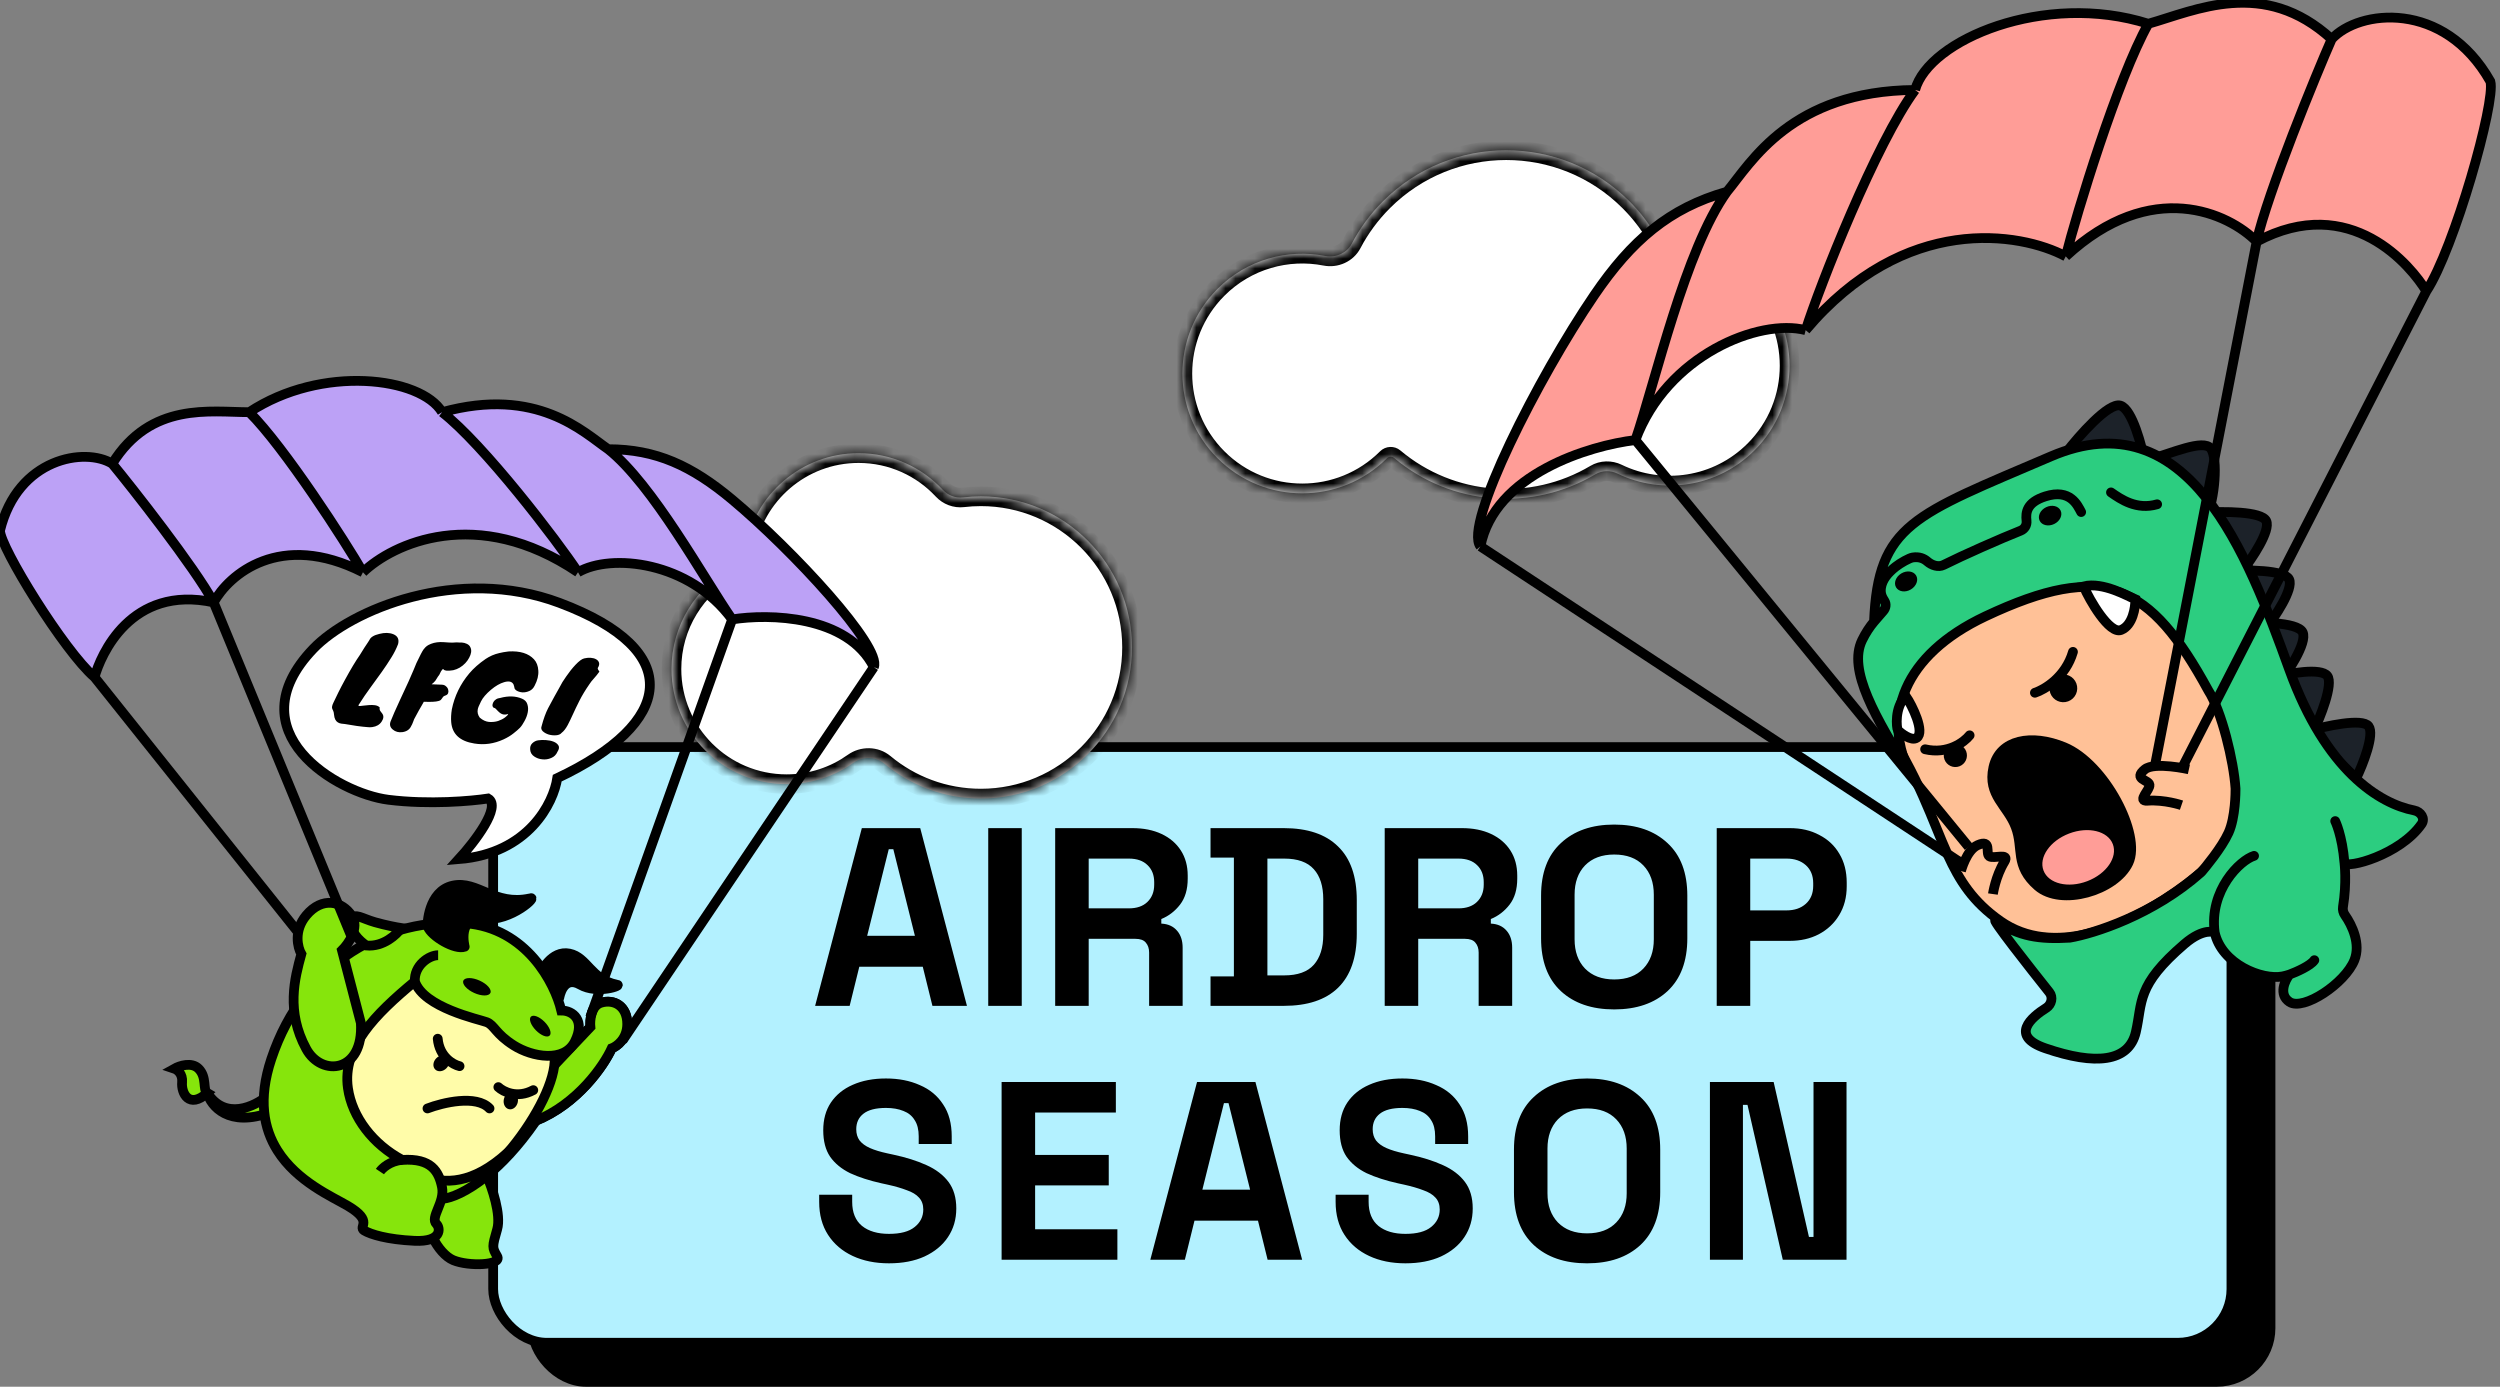<svg width="256" height="142" viewBox="0 0 256 142" fill="none" xmlns="http://www.w3.org/2000/svg">
<rect x="0" y="0" width="256" height="142" fill="#808080" stroke="none"/>
<g clip-path="url(#clip0_1751_6155)">
<rect x="54.5" y="80.5" width="178" height="61" rx="5.5" fill="black" stroke="black"/>
<rect x="50.5" y="76.5" width="178" height="61" rx="5.5" fill="#B3F1FF" stroke="black"/>
<path d="M83.468 103L88.252 84.8H94.232L99.016 103H95.48L94.492 98.996H87.992L87.004 103H83.468ZM88.798 95.824H93.686L91.476 86.958H91.008L88.798 95.824ZM101.195 103V84.8H104.627V103H101.195ZM108.05 103V84.8H115.954C117.098 84.8 118.095 84.999 118.944 85.398C119.793 85.797 120.452 86.36 120.92 87.088C121.388 87.816 121.622 88.674 121.622 89.662V89.974C121.622 91.066 121.362 91.95 120.842 92.626C120.322 93.302 119.681 93.796 118.918 94.108V94.576C119.611 94.611 120.149 94.853 120.53 95.304C120.911 95.737 121.102 96.318 121.102 97.046V103H117.67V97.54C117.67 97.124 117.557 96.786 117.332 96.526C117.124 96.266 116.769 96.136 116.266 96.136H111.482V103H108.05ZM111.482 93.016H115.59C116.405 93.016 117.037 92.799 117.488 92.366C117.956 91.915 118.19 91.326 118.19 90.598V90.338C118.19 89.61 117.965 89.029 117.514 88.596C117.063 88.145 116.422 87.92 115.59 87.92H111.482V93.016ZM123.958 103V99.984H126.35V87.816H123.958V84.8H131.446C133.89 84.8 135.744 85.424 137.01 86.672C138.292 87.903 138.934 89.74 138.934 92.184V95.616C138.934 98.06 138.292 99.906 137.01 101.154C135.744 102.385 133.89 103 131.446 103H123.958ZM129.782 99.88H131.498C132.884 99.88 133.898 99.516 134.54 98.788C135.181 98.06 135.502 97.037 135.502 95.72V92.08C135.502 90.745 135.181 89.723 134.54 89.012C133.898 88.284 132.884 87.92 131.498 87.92H129.782V99.88ZM141.794 103V84.8H149.698C150.842 84.8 151.839 84.999 152.688 85.398C153.537 85.797 154.196 86.36 154.664 87.088C155.132 87.816 155.366 88.674 155.366 89.662V89.974C155.366 91.066 155.106 91.95 154.586 92.626C154.066 93.302 153.425 93.796 152.662 94.108V94.576C153.355 94.611 153.893 94.853 154.274 95.304C154.655 95.737 154.846 96.318 154.846 97.046V103H151.414V97.54C151.414 97.124 151.301 96.786 151.076 96.526C150.868 96.266 150.513 96.136 150.01 96.136L145.226 96.136V103H141.794ZM145.226 93.016H149.334C150.149 93.016 150.781 92.799 151.232 92.366C151.7 91.915 151.934 91.326 151.934 90.598V90.338C151.934 89.61 151.709 89.029 151.258 88.596C150.807 88.145 150.166 87.92 149.334 87.92H145.226V93.016ZM165.294 103.364C163.006 103.364 161.186 102.74 159.834 101.492C158.482 100.227 157.806 98.424 157.806 96.084V91.716C157.806 89.376 158.482 87.582 159.834 86.334C161.186 85.069 163.006 84.436 165.294 84.436C167.582 84.436 169.402 85.069 170.754 86.334C172.106 87.582 172.782 89.376 172.782 91.716V96.084C172.782 98.424 172.106 100.227 170.754 101.492C169.402 102.74 167.582 103.364 165.294 103.364ZM165.294 100.296C166.577 100.296 167.573 99.923 168.284 99.178C168.995 98.433 169.35 97.436 169.35 96.188V91.612C169.35 90.364 168.995 89.367 168.284 88.622C167.573 87.877 166.577 87.504 165.294 87.504C164.029 87.504 163.032 87.877 162.304 88.622C161.593 89.367 161.238 90.364 161.238 91.612V96.188C161.238 97.436 161.593 98.433 162.304 99.178C163.032 99.923 164.029 100.296 165.294 100.296ZM175.792 103V84.8H183.28C184.424 84.8 185.429 85.034 186.296 85.502C187.18 85.953 187.865 86.594 188.35 87.426C188.853 88.258 189.104 89.246 189.104 90.39V90.754C189.104 91.881 188.844 92.869 188.324 93.718C187.822 94.55 187.128 95.2 186.244 95.668C185.377 96.119 184.389 96.344 183.28 96.344H179.224V103H175.792ZM179.224 93.224H182.942C183.757 93.224 184.415 92.999 184.918 92.548C185.421 92.097 185.672 91.482 185.672 90.702V90.442C185.672 89.662 185.421 89.047 184.918 88.596C184.415 88.145 183.757 87.92 182.942 87.92H179.224V93.224ZM91.034 129.364C89.63 129.364 88.391 129.113 87.316 128.61C86.241 128.107 85.401 127.388 84.794 126.452C84.187 125.516 83.884 124.389 83.884 123.072V122.344H87.264V123.072C87.264 124.164 87.602 124.987 88.278 125.542C88.954 126.079 89.873 126.348 91.034 126.348C92.213 126.348 93.088 126.114 93.66 125.646C94.249 125.178 94.544 124.58 94.544 123.852C94.544 123.349 94.397 122.942 94.102 122.63C93.825 122.318 93.409 122.067 92.854 121.876C92.317 121.668 91.658 121.477 90.878 121.304L90.28 121.174C89.032 120.897 87.957 120.55 87.056 120.134C86.172 119.701 85.487 119.137 85.002 118.444C84.534 117.751 84.3 116.849 84.3 115.74C84.3 114.631 84.56 113.686 85.08 112.906C85.617 112.109 86.363 111.502 87.316 111.086C88.287 110.653 89.422 110.436 90.722 110.436C92.022 110.436 93.175 110.661 94.18 111.112C95.203 111.545 96 112.204 96.572 113.088C97.161 113.955 97.456 115.047 97.456 116.364V117.144H94.076V116.364C94.076 115.671 93.937 115.116 93.66 114.7C93.4 114.267 93.019 113.955 92.516 113.764C92.013 113.556 91.415 113.452 90.722 113.452C89.682 113.452 88.911 113.651 88.408 114.05C87.923 114.431 87.68 114.96 87.68 115.636C87.68 116.087 87.793 116.468 88.018 116.78C88.261 117.092 88.616 117.352 89.084 117.56C89.552 117.768 90.15 117.95 90.878 118.106L91.476 118.236C92.776 118.513 93.903 118.869 94.856 119.302C95.827 119.735 96.581 120.307 97.118 121.018C97.655 121.729 97.924 122.639 97.924 123.748C97.924 124.857 97.638 125.837 97.066 126.686C96.511 127.518 95.714 128.177 94.674 128.662C93.651 129.13 92.438 129.364 91.034 129.364ZM102.564 129V110.8H114.264V113.92H105.996V118.262H113.536V121.382H105.996V125.88H114.42V129H102.564ZM117.792 129L122.576 110.8H128.556L133.34 129H129.804L128.816 124.996H122.316L121.328 129H117.792ZM123.122 121.824H128.01L125.8 112.958H125.332L123.122 121.824ZM143.917 129.364C142.513 129.364 141.273 129.113 140.199 128.61C139.124 128.107 138.283 127.388 137.677 126.452C137.07 125.516 136.767 124.389 136.767 123.072V122.344H140.147V123.072C140.147 124.164 140.485 124.987 141.161 125.542C141.837 126.079 142.755 126.348 143.917 126.348C145.095 126.348 145.971 126.114 146.543 125.646C147.132 125.178 147.427 124.58 147.427 123.852C147.427 123.349 147.279 122.942 146.985 122.63C146.707 122.318 146.291 122.067 145.737 121.876C145.199 121.668 144.541 121.477 143.761 121.304L143.163 121.174C141.915 120.897 140.84 120.55 139.939 120.134C139.055 119.701 138.37 119.137 137.885 118.444C137.417 117.751 137.183 116.849 137.183 115.74C137.183 114.631 137.443 113.686 137.963 112.906C138.5 112.109 139.245 111.502 140.199 111.086C141.169 110.653 142.305 110.436 143.605 110.436C144.905 110.436 146.057 110.661 147.063 111.112C148.085 111.545 148.883 112.204 149.455 113.088C150.044 113.955 150.339 115.047 150.339 116.364V117.144H146.959V116.364C146.959 115.671 146.82 115.116 146.543 114.7C146.283 114.267 145.901 113.955 145.399 113.764C144.896 113.556 144.298 113.452 143.605 113.452C142.565 113.452 141.793 113.651 141.291 114.05C140.805 114.431 140.563 114.96 140.563 115.636C140.563 116.087 140.675 116.468 140.901 116.78C141.143 117.092 141.499 117.352 141.967 117.56C142.435 117.768 143.033 117.95 143.761 118.106L144.359 118.236C145.659 118.513 146.785 118.869 147.739 119.302C148.709 119.735 149.463 120.307 150.001 121.018C150.538 121.729 150.807 122.639 150.807 123.748C150.807 124.857 150.521 125.837 149.949 126.686C149.394 127.518 148.597 128.177 147.557 128.662C146.534 129.13 145.321 129.364 143.917 129.364ZM162.518 129.364C160.23 129.364 158.41 128.74 157.058 127.492C155.706 126.227 155.03 124.424 155.03 122.084V117.716C155.03 115.376 155.706 113.582 157.058 112.334C158.41 111.069 160.23 110.436 162.518 110.436C164.806 110.436 166.626 111.069 167.978 112.334C169.33 113.582 170.006 115.376 170.006 117.716V122.084C170.006 124.424 169.33 126.227 167.978 127.492C166.626 128.74 164.806 129.364 162.518 129.364ZM162.518 126.296C163.801 126.296 164.797 125.923 165.508 125.178C166.219 124.433 166.574 123.436 166.574 122.188V117.612C166.574 116.364 166.219 115.367 165.508 114.622C164.797 113.877 163.801 113.504 162.518 113.504C161.253 113.504 160.256 113.877 159.528 114.622C158.817 115.367 158.462 116.364 158.462 117.612V122.188C158.462 123.436 158.817 124.433 159.528 125.178C160.256 125.923 161.253 126.296 162.518 126.296ZM175.096 129V110.8H181.622L185.236 126.66H185.704V110.8H189.084V129H182.558L178.944 113.14H178.476V129H175.096Z" fill="black"/>
<mask id="path-4-inside-1_1751_6155" fill="white">
<path fill-rule="evenodd" clip-rule="evenodd" d="M98.608 50.934C97.841 51.024 97.076 50.729 96.55 50.164C94.397 47.852 91.327 46.405 87.919 46.405C82.053 46.405 77.187 50.691 76.282 56.302C76.158 57.07 75.678 57.743 74.992 58.111C71.285 60.097 68.764 64.008 68.764 68.508C68.764 75.019 74.041 80.296 80.552 80.296C83.106 80.296 85.47 79.484 87.4 78.104C88.338 77.434 89.659 77.45 90.544 78.188C93.227 80.424 96.678 81.77 100.444 81.77C108.989 81.77 115.916 74.843 115.916 66.298C115.916 57.753 108.989 50.826 100.444 50.826C99.823 50.826 99.21 50.863 98.608 50.934Z"/>
</mask>
<path fill-rule="evenodd" clip-rule="evenodd" d="M98.608 50.934C97.841 51.024 97.076 50.729 96.55 50.164C94.397 47.852 91.327 46.405 87.919 46.405C82.053 46.405 77.187 50.691 76.282 56.302C76.158 57.07 75.678 57.743 74.992 58.111C71.285 60.097 68.764 64.008 68.764 68.508C68.764 75.019 74.041 80.296 80.552 80.296C83.106 80.296 85.47 79.484 87.4 78.104C88.338 77.434 89.659 77.45 90.544 78.188C93.227 80.424 96.678 81.77 100.444 81.77C108.989 81.77 115.916 74.843 115.916 66.298C115.916 57.753 108.989 50.826 100.444 50.826C99.823 50.826 99.21 50.863 98.608 50.934Z" fill="white"/>
<path d="M76.282 56.302L75.295 56.143L76.282 56.302ZM74.992 58.111L74.52 57.229L74.992 58.111ZM90.544 78.188L89.903 78.956L90.544 78.188ZM96.55 50.164L95.818 50.845L96.55 50.164ZM97.282 49.482C94.948 46.975 91.616 45.405 87.919 45.405V47.405C91.038 47.405 93.847 48.728 95.818 50.845L97.282 49.482ZM87.919 45.405C81.554 45.405 76.277 50.055 75.295 56.143L77.269 56.461C78.098 51.327 82.552 47.405 87.919 47.405V45.405ZM74.52 57.229C70.501 59.383 67.764 63.625 67.764 68.508H69.764C69.764 64.391 72.069 60.811 75.465 58.992L74.52 57.229ZM67.764 68.508C67.764 75.571 73.489 81.296 80.552 81.296V79.296C74.594 79.296 69.764 74.466 69.764 68.508H67.764ZM80.552 81.296C83.321 81.296 85.887 80.415 87.982 78.917L86.819 77.29C85.052 78.553 82.89 79.296 80.552 79.296V81.296ZM100.444 80.77C96.921 80.77 93.694 79.512 91.184 77.42L89.903 78.956C92.759 81.337 96.436 82.77 100.444 82.77V80.77ZM114.916 66.298C114.916 74.29 108.437 80.77 100.444 80.77V82.77C109.542 82.77 116.916 75.395 116.916 66.298H114.916ZM100.444 51.826C108.437 51.826 114.916 58.305 114.916 66.298H116.916C116.916 57.201 109.542 49.826 100.444 49.826V51.826ZM98.726 51.927C99.289 51.86 99.862 51.826 100.444 51.826V49.826C99.784 49.826 99.132 49.865 98.491 49.941L98.726 51.927ZM75.295 56.143C75.221 56.603 74.931 57.009 74.52 57.229L75.465 58.992C76.425 58.477 77.096 57.537 77.269 56.461L75.295 56.143ZM87.982 78.917C88.569 78.497 89.387 78.525 89.903 78.956L91.184 77.42C89.93 76.375 88.106 76.37 86.819 77.29L87.982 78.917ZM95.818 50.845C96.552 51.634 97.629 52.056 98.726 51.927L98.491 49.941C98.054 49.992 97.6 49.824 97.282 49.482L95.818 50.845Z" fill="black" mask="url(#path-4-inside-1_1751_6155)"/>
<path d="M58.308 97.647C56.467 97.27 55.38 99.539 55.371 99.677C55.326 100.435 56.519 102.104 57.277 102.149C57.277 102.149 57.645 99.813 59.41 100.832C61.175 101.851 63.896 100.873 63.138 100.828C60.508 100.29 60.149 98.024 58.308 97.647Z" fill="black" stroke="black" stroke-linejoin="round"/>
<path d="M60.456 105.163L57.079 108.738C54.497 111.486 50.426 116.544 54.795 114.796C59.165 113.048 61.846 109.102 62.641 107.348C63.17 107.149 64.23 106.375 64.23 104.865C64.23 102.978 62.839 102.283 61.548 102.68C60.516 102.998 60.39 104.468 60.456 105.163Z" fill="#86E50C" stroke="black"/>
<path d="M60.456 105.163L57.079 108.738C54.497 111.486 50.426 116.544 54.795 114.796C59.165 113.048 61.846 109.102 62.641 107.348C63.17 107.149 64.23 106.375 64.23 104.865C64.23 102.978 62.839 102.283 61.548 102.68C60.516 102.998 60.39 104.468 60.456 105.163Z" fill="#86E50C" stroke="black"/>
<path d="M33.146 105.362C35.847 101.628 40.296 100.164 42.183 99.9C49.73 98.509 56.49 103.7 56.788 108.268C57.086 112.837 48.936 123.634 44.467 122.641C39.998 121.648 36.125 119.662 32.848 116.981C29.57 114.299 29.769 110.029 33.146 105.362Z" fill="#FFFCA9" stroke="black"/>
<path d="M43.773 113.505C45.328 112.909 48.778 112.075 50.128 113.505" stroke="black" stroke-linecap="round"/>
<path d="M45.063 120.861C47.605 121.179 50.922 119.967 54.795 114.903C53.055 117.412 51.348 119.182 49.854 120.397C50.383 121.604 51.335 124.39 50.912 125.871C50.383 127.722 50.383 127.722 50.912 128.648C51.441 129.573 48.002 129.706 46.416 129.044C44.829 128.383 43.242 125.291 44.035 124.019C44.67 123.002 45.183 122.748 45.361 122.748L45.063 120.861Z" fill="#86E50C"/>
<path d="M45.361 122.748L45.063 120.861C47.605 121.179 50.922 119.967 54.795 114.903C53.055 117.412 51.348 119.182 49.854 120.397M45.361 122.748C46.146 122.691 47.799 122.067 49.854 120.397M45.361 122.748C45.183 122.748 44.67 123.002 44.035 124.019C43.242 125.291 44.829 128.383 46.416 129.044C48.002 129.706 51.441 129.573 50.912 128.648C50.383 127.722 50.383 127.722 50.912 125.871C51.335 124.39 50.383 121.604 49.854 120.397" stroke="black"/>
<path d="M21.229 111.916C23.056 114.776 26.095 113.306 27.386 112.214C27.684 112.545 28.161 113.346 27.684 113.902C23.394 115.491 21.593 113.24 21.229 111.916C19.342 113.604 18.548 111.916 18.647 110.824C18.727 109.95 18.151 109.533 17.852 109.433C18.382 109.135 19.62 108.718 20.335 109.433C21.229 110.327 20.733 111.618 21.229 111.916Z" fill="#86E50C"/>
<path d="M21.229 111.916C23.056 114.776 26.095 113.306 27.386 112.214C27.684 112.545 28.161 113.346 27.684 113.902C23.394 115.491 21.593 113.24 21.229 111.916ZM21.229 111.916C20.733 111.618 21.229 110.327 20.335 109.433C19.62 108.718 18.382 109.135 17.852 109.433C18.151 109.533 18.727 109.95 18.647 110.824C18.548 111.916 19.342 113.604 21.229 111.916Z" stroke="black"/>
<path d="M49.83 104.667C49.035 104.369 43.375 103.184 42.481 100.496C38.409 103.879 35.033 107.256 35.629 111.427C36.057 114.425 38.211 117.194 41.19 118.776C44.169 118.577 44.941 119.967 45.262 121.556C45.582 123.145 44.002 124.647 44.697 125.342C45.106 125.752 45.262 127.194 42.449 127.061C39.636 126.929 37.953 126.4 37.291 126.003C36.63 125.607 38.31 125.08 35.629 123.491C34.044 122.552 30.413 121.004 28.405 117.805C27.015 115.59 26.402 112.584 27.783 108.44C31.16 98.311 39.8 93.941 47.645 94.537C53.921 95.014 56.815 100.694 57.477 103.475C58.668 103.475 59.959 104.468 58.867 106.653C57.775 108.838 54.497 108.242 52.611 107.05C50.724 105.858 50.624 104.964 49.83 104.667Z" fill="#86E50C"/>
<path d="M44.864 97.814C43.941 97.814 42.395 98.844 42.481 100.496M42.481 100.496C43.375 103.184 49.035 104.369 49.83 104.667C50.624 104.964 50.724 105.858 52.611 107.05C54.497 108.242 57.775 108.838 58.867 106.653C59.959 104.468 58.668 103.475 57.477 103.475C56.815 100.694 53.921 95.014 47.645 94.537C39.8 93.941 31.16 98.311 27.783 108.44C26.402 112.584 27.015 115.59 28.405 117.805C30.413 121.004 34.044 122.552 35.629 123.491C38.31 125.08 36.63 125.607 37.291 126.003C37.953 126.4 39.636 126.929 42.449 127.061C45.262 127.194 45.106 125.752 44.697 125.342C44.002 124.647 45.582 123.145 45.262 121.556C44.941 119.967 44.169 118.577 41.19 118.776C38.211 117.194 36.057 114.425 35.629 111.427C35.033 107.256 38.409 103.879 42.481 100.496ZM42.481 100.496C42.491 100.679 42.411 100.285 42.481 100.496Z" stroke="black"/>
<path d="M46.371 90.688C43.837 91.241 43.733 94.712 43.8 94.89C44.166 95.872 46.604 97.311 47.586 96.945C47.586 96.945 46.745 93.791 49.541 94.091C52.337 94.39 55.225 91.636 54.243 92.002C50.623 92.793 48.905 90.134 46.371 90.688Z" fill="black" stroke="black" stroke-linejoin="round"/>
<path d="M57.286 61.731C46.844 57.819 35.866 62.478 32.08 66.434C23.926 74.956 34.557 81.24 39.764 81.895C43.931 82.419 48.311 82.028 49.981 81.767C51.392 82.582 48.572 86.245 46.985 87.975C54.137 87.4 56.684 82.207 57.064 79.683C68.979 74.067 70.338 66.62 57.286 61.731Z" fill="white" stroke="black"/>
<path d="M38.905 119.968C39.104 119.67 39.898 118.875 41.189 118.776" stroke="black"/>
<path d="M38.123 74.454C37.95 74.478 37.788 74.479 37.638 74.458C37.486 74.445 37.331 74.43 37.171 74.416C37.02 74.402 36.809 74.376 36.54 74.338C36.27 74.3 35.868 74.234 35.331 74.142C35.204 74.132 35.076 74.118 34.95 74.1C34.823 74.082 34.707 74.041 34.603 73.978C34.372 73.84 34.24 73.578 34.206 73.194C34.191 73.014 34.165 72.885 34.127 72.807C34.082 72.728 34.048 72.654 34.026 72.586C33.964 72.448 34.002 72.24 34.139 71.96C34.268 71.679 34.434 71.335 34.637 70.928C34.842 70.513 35.07 70.076 35.321 69.619C35.912 68.532 36.425 67.675 36.862 67.051C37.039 66.769 37.191 66.524 37.318 66.316C37.453 66.109 37.571 65.931 37.672 65.784C37.775 65.629 37.827 65.548 37.828 65.54C37.95 65.25 38.291 65.04 38.851 64.91C39.397 64.769 39.872 64.78 40.277 64.943C40.727 65.128 40.889 65.466 40.763 65.957C40.582 66.433 40.346 66.9 40.054 67.36C39.77 67.82 39.452 68.3 39.098 68.799C38.744 69.298 38.362 69.826 37.951 70.382C37.541 70.937 37.127 71.545 36.71 72.205C36.698 72.235 36.71 72.265 36.746 72.295C36.85 72.301 36.997 72.29 37.187 72.26C37.385 72.232 37.586 72.212 37.789 72.201C38.002 72.183 38.208 72.188 38.406 72.216C38.603 72.244 38.763 72.319 38.883 72.441C38.854 72.583 38.874 72.703 38.94 72.801C39.008 72.891 39.076 72.982 39.144 73.072C39.313 73.306 39.29 73.582 39.075 73.899C38.869 74.209 38.552 74.394 38.123 74.454ZM42.114 74.331C41.958 74.689 41.661 74.901 41.223 74.968C40.827 75.025 40.492 74.937 40.218 74.704C39.922 74.46 39.861 74.152 40.035 73.781C40.201 73.352 40.5 72.671 40.931 71.739C41.363 70.806 41.667 70.151 41.842 69.772C42.259 68.829 42.525 68.204 42.642 67.898C43 67.141 43.244 66.674 43.374 66.499C43.512 66.325 43.626 66.207 43.715 66.147C43.806 66.079 43.945 66.006 44.134 65.928C44.331 65.851 44.536 65.8 44.75 65.773C44.964 65.747 45.175 65.741 45.383 65.754C45.592 65.76 45.805 65.774 46.02 65.797C46.236 65.811 46.479 65.805 46.749 65.779C46.852 65.794 46.944 65.799 47.026 65.794C47.115 65.791 47.2 65.791 47.281 65.794C47.465 65.804 47.64 65.85 47.807 65.93C47.981 66.011 48.101 66.129 48.168 66.284C48.243 66.44 48.267 66.609 48.242 66.792C48.216 66.974 48.148 67.162 48.04 67.357C47.939 67.553 47.808 67.736 47.646 67.907C47.295 68.277 46.885 68.518 46.416 68.629C46.094 68.68 45.865 68.696 45.731 68.677C45.596 68.657 45.503 68.628 45.453 68.589C45.41 68.55 45.385 68.522 45.38 68.505C45.374 68.489 45.342 68.512 45.285 68.577C45.199 68.67 45.131 68.777 45.081 68.899C45.031 69.022 44.982 69.112 44.934 69.169C44.886 69.219 44.814 69.326 44.718 69.49C44.63 69.655 44.526 69.79 44.406 69.894C44.287 69.99 44.218 70.049 44.199 70.071L45.26 70.113C45.428 70.121 45.566 70.176 45.672 70.28C45.788 70.378 45.861 70.489 45.891 70.615C45.93 70.741 45.929 70.862 45.888 70.978C45.849 71.085 45.765 71.162 45.637 71.209C45.51 71.247 45.423 71.295 45.374 71.353C45.335 71.404 45.299 71.456 45.267 71.508C45.236 71.56 45.196 71.611 45.149 71.66C45.109 71.711 45.026 71.752 44.901 71.783C44.63 71.865 44.13 71.891 43.399 71.86C43.343 71.973 43.267 72.108 43.172 72.264C43.086 72.413 42.995 72.57 42.899 72.734C42.617 73.235 42.453 73.539 42.406 73.646C42.366 73.753 42.333 73.841 42.307 73.91C42.229 74.118 42.165 74.258 42.114 74.331ZM52.082 66.708C53.255 66.641 54.121 66.909 54.682 67.514C54.948 67.803 55.095 68.187 55.124 68.668C55.16 69.15 55.034 69.665 54.746 70.214C54.621 70.471 54.441 70.652 54.208 70.756C53.975 70.86 53.742 70.908 53.509 70.899C53.285 70.883 53.087 70.827 52.915 70.73C52.744 70.624 52.661 70.499 52.666 70.355L52.592 70.102C52.443 69.79 52.119 69.707 51.622 69.855C51.192 69.979 50.743 70.239 50.275 70.632C49.778 71.055 49.439 71.451 49.257 71.821C49.053 72.228 48.942 72.499 48.923 72.634C48.864 72.933 48.933 73.217 49.129 73.487C49.431 73.749 49.75 73.895 50.084 73.927C50.42 73.95 50.728 73.917 51.008 73.828C51.288 73.73 51.523 73.61 51.713 73.468C51.903 73.325 52.004 73.218 52.014 73.147C52.044 73.102 52.075 73.058 52.105 73.014C52.136 72.97 52.162 72.925 52.185 72.88C52.153 72.876 52.161 72.877 52.209 72.883C52.257 72.882 52.269 72.884 52.244 72.888C52.221 72.885 52.232 72.891 52.278 72.906L52.346 72.939C51.908 73.233 51.522 73.25 51.187 72.993C51.057 72.885 50.943 72.776 50.846 72.665C50.75 72.546 50.653 72.484 50.557 72.479C50.397 72.359 50.383 72.167 50.518 71.903C50.573 71.798 50.659 71.705 50.776 71.625C50.901 71.538 51.05 71.486 51.222 71.47C52.062 71.242 52.806 71.267 53.454 71.546C53.743 71.668 53.926 71.859 54.002 72.121C54.087 72.375 54.1 72.652 54.041 72.95C53.983 73.249 53.872 73.544 53.709 73.836C53.554 74.129 53.396 74.362 53.234 74.532C53.074 74.695 52.853 74.886 52.571 75.105C52.298 75.324 51.962 75.527 51.563 75.713C50.586 76.163 49.588 76.304 48.57 76.135C47.092 75.901 46.303 75.17 46.203 73.944C46.17 73.551 46.192 73.118 46.267 72.644C46.542 71.277 47.138 70.049 48.052 68.959C48.49 68.439 49.049 67.945 49.73 67.476C50.158 67.19 50.623 66.989 51.124 66.875C51.393 66.808 51.712 66.752 52.082 66.708ZM61.204 68.418C61.222 68.518 61.248 68.59 61.282 68.635C61.317 68.673 61.341 68.701 61.355 68.719C61.389 68.764 61.359 68.832 61.265 68.924C61.173 69.056 61.051 69.209 60.897 69.381C60.619 69.689 60.437 69.917 60.351 70.067C59.934 70.67 59.595 71.232 59.335 71.752C59.076 72.265 58.853 72.73 58.664 73.148C58.475 73.565 58.298 73.932 58.132 74.248C57.934 74.615 57.726 74.881 57.509 75.044C57.392 75.189 57.206 75.271 56.953 75.292C56.699 75.312 56.448 75.289 56.199 75.221C55.951 75.145 55.745 75.031 55.581 74.879C55.425 74.727 55.385 74.552 55.462 74.353C55.655 73.62 55.875 73.013 56.121 72.531C56.376 72.05 56.59 71.653 56.764 71.338C56.946 71.024 57.103 70.744 57.235 70.496C57.369 70.24 57.489 70.023 57.595 69.844C57.71 69.658 57.838 69.467 57.98 69.269C58.122 69.063 58.273 68.858 58.431 68.654C58.598 68.444 58.763 68.253 58.924 68.082C59.295 67.69 59.593 67.47 59.818 67.421C60.044 67.365 60.266 67.344 60.482 67.358C60.706 67.374 60.892 67.425 61.042 67.51C61.199 67.597 61.299 67.717 61.343 67.868C61.386 68.02 61.339 68.203 61.204 68.418ZM57.089 76.972C56.956 77.284 56.739 77.5 56.44 77.619C56.147 77.747 55.845 77.793 55.535 77.757C55.224 77.729 54.943 77.628 54.693 77.455C54.45 77.291 54.316 77.066 54.292 76.78C54.26 76.501 54.332 76.276 54.509 76.108C54.696 75.932 54.9 75.832 55.122 75.807C55.345 75.774 55.6 75.766 55.889 75.783C56.185 75.801 56.448 75.855 56.678 75.944C56.908 76.033 57.075 76.162 57.181 76.33C57.286 76.499 57.255 76.713 57.089 76.972Z" fill="black"/>
<ellipse cx="48.834" cy="101.045" rx="1.521" ry="0.691" transform="rotate(24.501 48.834 101.045)" fill="black"/>
<ellipse cx="55.324" cy="105.076" rx="1.363" ry="0.62" transform="rotate(45.369 55.324 105.076)" fill="black"/>
<path d="M36.026 94.14C35.629 95.252 36.853 96.391 37.516 96.821C39.263 96.98 40.627 95.695 41.091 95.034C40.66 94.967 39.522 94.755 38.409 94.438C37.019 94.04 36.324 93.445 36.026 94.14Z" fill="#86E50C" stroke="black"/>
<path d="M47.059 109.174C46.384 109.014 44.992 108.227 44.823 106.363" stroke="black" stroke-linecap="round"/>
<path d="M51.03 111.32C51.536 111.794 52.961 112.519 54.608 111.63" stroke="black" stroke-linecap="round"/>
<ellipse cx="0.729" cy="0.891" rx="0.729" ry="0.891" transform="matrix(-0.714 -0.7 -0.7 0.714 46.336 108.754)" fill="black"/>
<ellipse cx="52.307" cy="112.713" rx="0.729" ry="0.891" transform="rotate(12.021 52.307 112.713)" fill="black"/>
<path d="M35.018 97.311L36.953 104.756C37.259 109.842 32.93 110.31 31.356 107.4C29.281 103.565 30.168 100.2 30.859 97.691C30.481 97.026 30.051 95.306 31.356 93.738C32.987 91.778 35.033 92.258 36.03 93.787C36.828 95.01 35.688 96.646 35.018 97.311Z" fill="#86E50C" stroke="black"/>
<path d="M9.681 69.344C6.572 66.669 0 56.017 0 54.33C1.814 46.873 8.731 45.771 11.495 47.485C15.433 41.108 21.555 42.208 25.522 42.208C32.927 37.315 43.11 38.594 45.273 42.208C55.011 39.519 59.775 44.285 62.279 45.999C67.172 45.999 70.834 47.696 74.974 51.156C81.189 56.352 90.347 66.258 89.484 68.315C86.789 62.966 78.688 62.829 74.974 63.429C70.621 57.463 62.557 56.629 59.189 58.6C48.825 51.605 40.188 55.686 37.165 58.6C28.667 54.28 23.433 58.857 21.878 61.686C13.38 59.835 10.286 67.115 9.681 69.344Z" fill="#BCA1F6"/>
<path d="M9.681 69.344C6.572 66.669 0 56.017 0 54.33C1.814 46.873 8.731 45.771 11.495 47.485M9.681 69.344C10.286 67.115 13.38 59.835 21.878 61.686M9.681 69.344L30.415 95.324M21.878 61.686C23.433 58.857 28.667 54.28 37.165 58.6M21.878 61.686L35.969 95.853M21.878 61.686C19.947 58.11 13.426 49.819 11.495 47.485M37.165 58.6C40.188 55.686 48.825 51.605 59.189 58.6M37.165 58.6C35.408 55.541 29.119 45.778 25.522 42.208M59.189 58.6C62.557 56.629 70.621 57.463 74.974 63.429M59.189 58.6C57.099 55.42 49.504 45.488 45.273 42.208M74.974 63.429C78.688 62.829 86.789 62.966 89.484 68.315M74.974 63.429L60.433 104.184M74.974 63.429C72.111 59.294 66.828 49.596 62.279 45.999M89.484 68.315C90.347 66.258 81.189 56.352 74.974 51.156C70.834 47.696 67.172 45.999 62.279 45.999M89.484 68.315L63.739 106.564M62.279 45.999C59.775 44.285 55.011 39.519 45.273 42.208M45.273 42.208C43.11 38.594 32.927 37.315 25.522 42.208M25.522 42.208C21.555 42.208 15.433 41.108 11.495 47.485" stroke="black"/>
<mask id="path-31-inside-2_1751_6155" fill="white">
<path fill-rule="evenodd" clip-rule="evenodd" d="M163.355 48.574C164.046 48.162 164.907 48.144 165.631 48.495C170.201 50.71 175.862 49.92 179.655 46.126C184.446 41.335 184.446 33.568 179.655 28.777C177.393 26.515 174.467 25.32 171.505 25.195C170.703 25.161 169.956 24.738 169.543 24.05C168.807 22.825 167.91 21.669 166.854 20.612C159.885 13.644 148.587 13.644 141.618 20.612C140.305 21.925 139.239 23.392 138.421 24.954C137.915 25.921 136.789 26.421 135.718 26.212C131.844 25.453 127.676 26.575 124.675 29.576C119.884 34.366 119.884 42.134 124.675 46.925C129.466 51.716 137.233 51.716 142.024 46.925C142.222 46.727 142.541 46.712 142.755 46.892C148.625 51.836 156.932 52.397 163.355 48.574Z"/>
</mask>
<path fill-rule="evenodd" clip-rule="evenodd" d="M163.355 48.574C164.046 48.162 164.907 48.144 165.631 48.495C170.201 50.71 175.862 49.92 179.655 46.126C184.446 41.335 184.446 33.568 179.655 28.777C177.393 26.515 174.467 25.32 171.505 25.195C170.703 25.161 169.956 24.738 169.543 24.05C168.807 22.825 167.91 21.669 166.854 20.612C159.885 13.644 148.587 13.644 141.618 20.612C140.305 21.925 139.239 23.392 138.421 24.954C137.915 25.921 136.789 26.421 135.718 26.212C131.844 25.453 127.676 26.575 124.675 29.576C119.884 34.366 119.884 42.134 124.675 46.925C129.466 51.716 137.233 51.716 142.024 46.925C142.222 46.727 142.541 46.712 142.755 46.892C148.625 51.836 156.932 52.397 163.355 48.574Z" fill="white"/>
<path d="M142.755 46.892L143.399 46.127L142.755 46.892ZM169.543 24.05L168.686 24.565L169.543 24.05ZM138.421 24.954L137.535 24.491L138.421 24.954ZM165.631 48.495L165.195 49.395L165.631 48.495ZM163.355 48.574L162.843 47.714L163.355 48.574ZM178.948 45.419C175.465 48.903 170.266 49.63 166.067 47.595L165.195 49.395C170.137 51.789 176.258 50.938 180.363 46.833L178.948 45.419ZM178.948 29.484C183.349 33.884 183.349 41.019 178.948 45.419L180.363 46.833C185.544 41.652 185.544 33.251 180.363 28.07L178.948 29.484ZM171.462 26.194C174.184 26.309 176.87 27.406 178.948 29.484L180.363 28.07C177.916 25.623 174.75 24.332 171.547 24.196L171.462 26.194ZM170.4 23.535C169.622 22.241 168.676 21.02 167.561 19.905L166.147 21.319C167.145 22.318 167.991 23.409 168.686 24.565L170.4 23.535ZM167.561 19.905C160.202 12.546 148.27 12.546 140.911 19.905L142.325 21.319C148.903 14.741 159.569 14.741 166.147 21.319L167.561 19.905ZM140.911 19.905C139.526 21.291 138.4 22.839 137.535 24.491L139.307 25.418C140.079 23.945 141.085 22.56 142.325 21.319L140.911 19.905ZM135.91 25.23C131.724 24.411 127.214 25.622 123.968 28.868L125.382 30.283C128.137 27.527 131.965 26.496 135.526 27.193L135.91 25.23ZM123.968 28.868C118.786 34.05 118.786 42.451 123.968 47.632L125.382 46.218C120.981 41.818 120.981 34.683 125.382 30.283L123.968 28.868ZM123.968 47.632C129.149 52.814 137.55 52.814 142.731 47.632L141.317 46.218C136.917 50.618 129.782 50.618 125.382 46.218L123.968 47.632ZM142.111 47.657C148.312 52.88 157.083 53.471 163.866 49.433L162.843 47.714C156.781 51.323 148.939 50.793 143.399 46.127L142.111 47.657ZM142.731 47.632C142.566 47.797 142.298 47.815 142.111 47.657L143.399 46.127C142.784 45.609 141.878 45.657 141.317 46.218L142.731 47.632ZM171.547 24.196C171.063 24.175 170.631 23.92 170.4 23.535L168.686 24.565C169.281 25.556 170.342 26.146 171.462 26.194L171.547 24.196ZM137.535 24.491C137.248 25.04 136.575 25.361 135.91 25.23L135.526 27.193C137.002 27.482 138.583 26.802 139.307 25.418L137.535 24.491ZM166.067 47.595C165.057 47.106 163.839 47.121 162.843 47.714L163.866 49.433C164.253 49.203 164.756 49.183 165.195 49.395L166.067 47.595Z" fill="black" mask="url(#path-31-inside-2_1751_6155)"/>
<path d="M223.994 65.821L224.008 65.864L224.03 65.903C224.467 66.707 224.901 67.486 225.324 68.247C226.31 70.019 227.238 71.687 228.015 73.296C229.123 75.59 229.895 77.708 230.074 79.75C230.251 81.775 229.847 83.745 228.562 85.758C227.269 87.784 225.071 89.874 221.624 92.097C219.651 93.37 216.812 94.902 213.773 95.62C210.738 96.337 207.56 96.231 204.828 94.314C202.036 92.354 200.652 90.18 199.447 87.528C199.056 86.666 198.679 85.742 198.276 84.753C197.447 82.718 196.509 80.415 195.111 77.848C192.266 72.626 191.953 68.375 193.218 64.946C194.489 61.501 197.39 58.782 201.182 56.716C208.661 52.642 220.481 55.177 223.994 65.821Z" fill="#FFC197" stroke="black"/>
<path d="M217.129 41.532C215.921 41.176 212.895 44.624 211.534 46.392L219.69 47.565C219.34 45.702 218.338 41.889 217.129 41.532Z" fill="#1C2229" stroke="black"/>
<path d="M226.394 45.936C225.645 44.922 222.301 46.449 220.148 47.036L225.943 52.895C226.788 51.199 227.142 46.95 226.394 45.936Z" fill="#1C2229" stroke="black"/>
<path d="M234.407 59.329C233.946 58.338 229.967 58.346 228.036 58.474L231.95 64.455C232.962 63.159 234.869 60.32 234.407 59.329Z" fill="#1C2229" stroke="black"/>
<path d="M232.062 53.344C231.6 52.354 227.622 52.362 225.69 52.49L229.605 58.471C230.616 57.175 232.523 54.335 232.062 53.344Z" fill="#1C2229" stroke="black"/>
<path d="M235.793 64.746C235.288 63.661 230.931 63.67 228.815 63.81L233.102 70.361C234.21 68.941 236.298 65.831 235.793 64.746Z" fill="#1C2229" stroke="black"/>
<path d="M238.319 69.213C237.68 68.372 234.452 68.903 232.655 69.42L236.89 74.916C237.579 73.485 238.958 70.053 238.319 69.213Z" fill="#1C2229" stroke="black"/>
<path d="M242.541 74.361C241.903 73.52 238.148 74.344 236.35 74.862L241.274 79.705C241.963 78.274 243.18 75.201 242.541 74.361Z" fill="#1C2229" stroke="black"/>
<path d="M203.311 63.11C194.898 67.074 192.557 73.46 195.751 79.481C191.999 73.421 189.195 68.614 190.68 65.554C191.044 64.804 191.466 64.177 191.899 63.66C192.308 53.667 195.959 52.762 210.007 46.737C224.056 40.711 230.129 56.67 234.417 68.544C238.164 78.919 243.669 82.3 247.216 82.988C247.894 83.119 248.364 83.814 247.97 84.381C245.766 87.551 240.286 88.987 240.074 88.353C240.074 88.353 240.327 90.367 239.92 92.868C239.872 93.166 239.953 93.47 240.127 93.716C240.854 94.748 241.755 96.657 241.088 98.323C240.139 100.697 235.866 103.545 234.442 102.596C233.302 101.836 233.967 100.411 234.442 99.793C234.206 99.873 233.968 99.938 233.729 99.985C231.638 100.391 227.493 98.743 226.781 95.474C226.781 95.474 225.672 94.967 223.695 96.661C218.71 100.934 219.422 102.596 218.71 105.682C217.998 108.768 214.558 109.104 209.444 107.344C205.77 106.079 207.992 104.181 209.535 103.212C210.081 102.869 210.255 102.116 209.853 101.61C208.016 99.301 203.654 93.772 204.38 94.278C206.711 95.9 208.837 96.203 211.955 96.019C214.395 95.601 220.482 93.683 225.366 89.345C225.398 89.317 225.426 89.288 225.454 89.256C225.742 88.919 227.495 86.837 228.205 85.267C228.917 83.693 228.919 81.053 228.918 80.78C228.918 80.763 228.917 80.749 228.916 80.733C228.734 77.942 227.497 72.815 226.136 70.713C220.162 59.746 215.438 57.398 203.311 63.11Z" fill="#2CCD80"/>
<path d="M240.074 88.353C240.286 88.987 245.766 87.551 247.97 84.381C248.364 83.814 247.894 83.119 247.216 82.988C243.669 82.3 238.164 78.919 234.417 68.544C230.129 56.67 224.056 40.711 210.007 46.737C195.959 52.762 192.308 53.667 191.899 63.66M240.074 88.353C239.837 85.504 239.125 84.08 239.125 84.08M240.074 88.353C240.074 88.353 240.327 90.367 239.92 92.868C239.872 93.166 239.953 93.47 240.127 93.716C240.854 94.748 241.755 96.657 241.088 98.323C240.139 100.697 235.866 103.545 234.442 102.596C233.302 101.836 233.967 100.411 234.442 99.793M226.781 95.474C226.781 95.474 225.672 94.967 223.695 96.661C218.71 100.934 219.422 102.596 218.71 105.682C217.998 108.768 214.558 109.104 209.444 107.344C205.77 106.079 207.992 104.181 209.535 103.212C210.081 102.869 210.255 102.116 209.853 101.61C208.016 99.301 203.654 93.772 204.38 94.278C206.711 95.9 208.837 96.203 211.955 96.019C214.395 95.601 220.482 93.683 225.366 89.345C225.398 89.317 225.426 89.288 225.454 89.256C225.742 88.919 227.495 86.837 228.205 85.267C228.917 83.693 228.919 81.053 228.918 80.78C228.918 80.763 228.917 80.749 228.916 80.733C228.734 77.942 227.497 72.815 226.136 70.713C220.162 59.746 215.438 57.398 203.311 63.11C194.898 67.074 192.557 73.46 195.751 79.481C191.999 73.421 189.195 68.614 190.68 65.554C191.044 64.804 191.466 64.177 191.899 63.66M226.781 95.474C226.211 91.15 229.392 88.073 230.816 87.641M226.781 95.474C227.493 98.743 231.638 100.391 233.729 99.985C233.968 99.938 234.206 99.873 234.442 99.793M213.111 52.434C212.733 51.74 212.005 50.013 209.444 50.83C207.519 51.444 207.422 52.48 207.516 53.325C207.566 53.772 207.321 54.181 206.903 54.345C204.936 55.119 200.944 56.887 199.025 57.85C198.487 58.12 197.814 57.888 197.36 57.494C197.01 57.19 196.528 56.979 195.856 57.087C195.511 57.142 194.635 57.626 194.104 58.041C193.308 58.664 192.74 59.364 192.617 60.176C192.522 60.804 192.737 61.179 192.963 61.532C193.174 61.86 193.109 62.27 192.85 62.561C192.605 62.835 192.273 63.214 191.899 63.66M234.442 99.793C235.132 99.54 236.609 98.893 236.988 98.323" stroke="black" stroke-linecap="round"/>
<path d="M216.165 50.422C217.183 51.131 218.783 52.245 220.89 51.639" stroke="black" stroke-linecap="round" stroke-linejoin="round"/>
<path d="M209.515 51.941C210.107 51.652 210.774 51.803 211.005 52.277C211.236 52.751 210.943 53.369 210.35 53.657C209.758 53.946 209.09 53.795 208.86 53.321C208.629 52.847 208.922 52.229 209.515 51.941Z" fill="black"/>
<ellipse cx="195.185" cy="59.539" rx="0.955" ry="1.193" transform="rotate(-120.884 195.185 59.539)" fill="black"/>
<path d="M217.203 64.507C216.01 64.99 213.94 61.403 213.366 60.041C215.346 59.564 217.926 61.059 218.657 61.374C218.669 62.217 218.395 64.023 217.203 64.507Z" fill="white" stroke="black"/>
<path d="M196.279 75.549C197.127 74.954 195.827 72.268 195.157 71.286C193.971 72.416 194.209 74.544 194.337 74.779C194.646 75.067 195.728 75.935 196.279 75.549Z" fill="white" stroke="black"/>
<path d="M248.458 29.816C251.3 25.515 255.593 10.378 255.014 8.338C250.262 -0.058 241.519 0.983 238.765 4.004C231.814 -2.357 224.789 1.074 219.991 2.435C209.357 -0.941 197.482 4.098 196.106 9.211C183.406 9.301 179.281 16.698 176.84 19.63C170.923 21.309 167.076 24.617 163.257 30.223C157.523 38.638 149.847 53.76 151.597 55.951C153.021 48.558 162.771 45.613 167.468 45.064C170.685 36.356 180.151 32.58 184.901 33.809C195.034 21.794 206.879 23.766 211.534 26.253C220.33 18.113 228.229 21.853 231.08 24.74C240.722 19.585 246.962 27.328 248.458 29.816Z" fill="#FF9D97"/>
<path d="M248.458 29.816C251.3 25.515 255.593 10.378 255.014 8.338C250.262 -0.058 241.519 0.983 238.765 4.004M248.458 29.816C246.962 27.328 240.722 19.585 231.08 24.74M248.458 29.816L221.726 81.988M231.08 24.74C228.229 21.853 220.33 18.113 211.534 26.253M231.08 24.74L220.682 78.31M231.08 24.74C232.189 19.752 237.23 7.49 238.765 4.004M211.534 26.253C206.879 23.766 195.034 21.794 184.901 33.809M211.534 26.253C212.61 21.951 216.866 7.986 219.991 2.435M184.901 33.809C180.151 32.58 170.685 36.356 167.468 45.064M184.901 33.809C186.337 29.247 192.114 14.629 196.106 9.211M167.468 45.064C162.771 45.613 153.021 48.558 151.597 55.951M167.468 45.064L201.585 86.713M167.468 45.064C169.512 39.081 172.573 25.541 176.84 19.63M151.597 55.951C149.847 53.76 157.523 38.638 163.257 30.223C167.076 24.617 170.923 21.309 176.84 19.63M151.597 55.951L203.414 90.071M176.84 19.63C179.281 16.698 183.406 9.301 196.106 9.211M196.106 9.211C197.482 4.098 209.357 -0.941 219.991 2.435M219.991 2.435C224.789 1.074 231.814 -2.357 238.765 4.004" stroke="black"/>
<path d="M202.518 86.54C201.359 87.047 200.801 89.199 200.801 89.199L204.074 91.55C204.074 91.55 204.33 89.76 205.255 88.237C205.835 87.281 204.141 87.984 203.709 87.686C203.277 87.387 204.004 85.891 202.518 86.54Z" fill="#FFC197"/>
<path d="M200.801 89.199C200.801 89.199 201.359 87.047 202.518 86.54C204.004 85.891 203.277 87.387 203.709 87.686C204.141 87.984 205.835 87.281 205.255 88.237C204.33 89.76 204.074 91.55 204.074 91.55" stroke="black"/>
<path d="M219.63 78.783C220.61 77.982 223.917 78.713 223.917 78.713L223.381 82.451C223.381 82.451 221.671 81.864 219.893 81.992C218.778 82.073 220.176 80.886 220.107 80.365C220.039 79.845 218.375 79.81 219.63 78.783Z" fill="#FFC197"/>
<path d="M224.144 78.779C224.144 78.779 220.61 77.982 219.631 78.784C218.376 79.81 220.039 79.845 220.108 80.366C220.176 80.886 218.779 82.073 219.894 81.993C221.671 81.864 223.382 82.451 223.382 82.451" stroke="black"/>
<path d="M208.374 70.939C209.361 70.618 211.523 69.331 212.271 66.751" stroke="black" stroke-linecap="round"/>
<path d="M201.69 75.297C201.134 75.999 199.443 77.267 197.133 76.726" stroke="black" stroke-linecap="round"/>
<circle cx="211.285" cy="70.483" r="1.424" transform="rotate(-20.497 211.285 70.483)" fill="black"/>
<circle cx="1.187" cy="1.187" r="1.187" transform="matrix(-0.937 0.35 0.35 0.937 200.924 75.831)" fill="black"/>
<path d="M211.363 76.506C208.043 75.139 204.765 75.712 204.126 78.578C203.486 81.443 205.581 82.471 206.413 84.696C207.245 86.921 206.268 88.644 208.67 90.735C211.072 92.826 216.592 91.215 217.952 88.352C219.312 85.489 215.513 78.215 211.363 76.506Z" fill="black" stroke="black" stroke-linecap="round"/>
<ellipse cx="212.805" cy="87.793" rx="3.798" ry="2.611" transform="rotate(-20.865 212.805 87.793)" fill="#FF9D97"/>
</g>
<defs>
<clipPath id="clip0_1751_6155">
<rect width="256" height="142" fill="white"/>
</clipPath>
</defs>
</svg>
